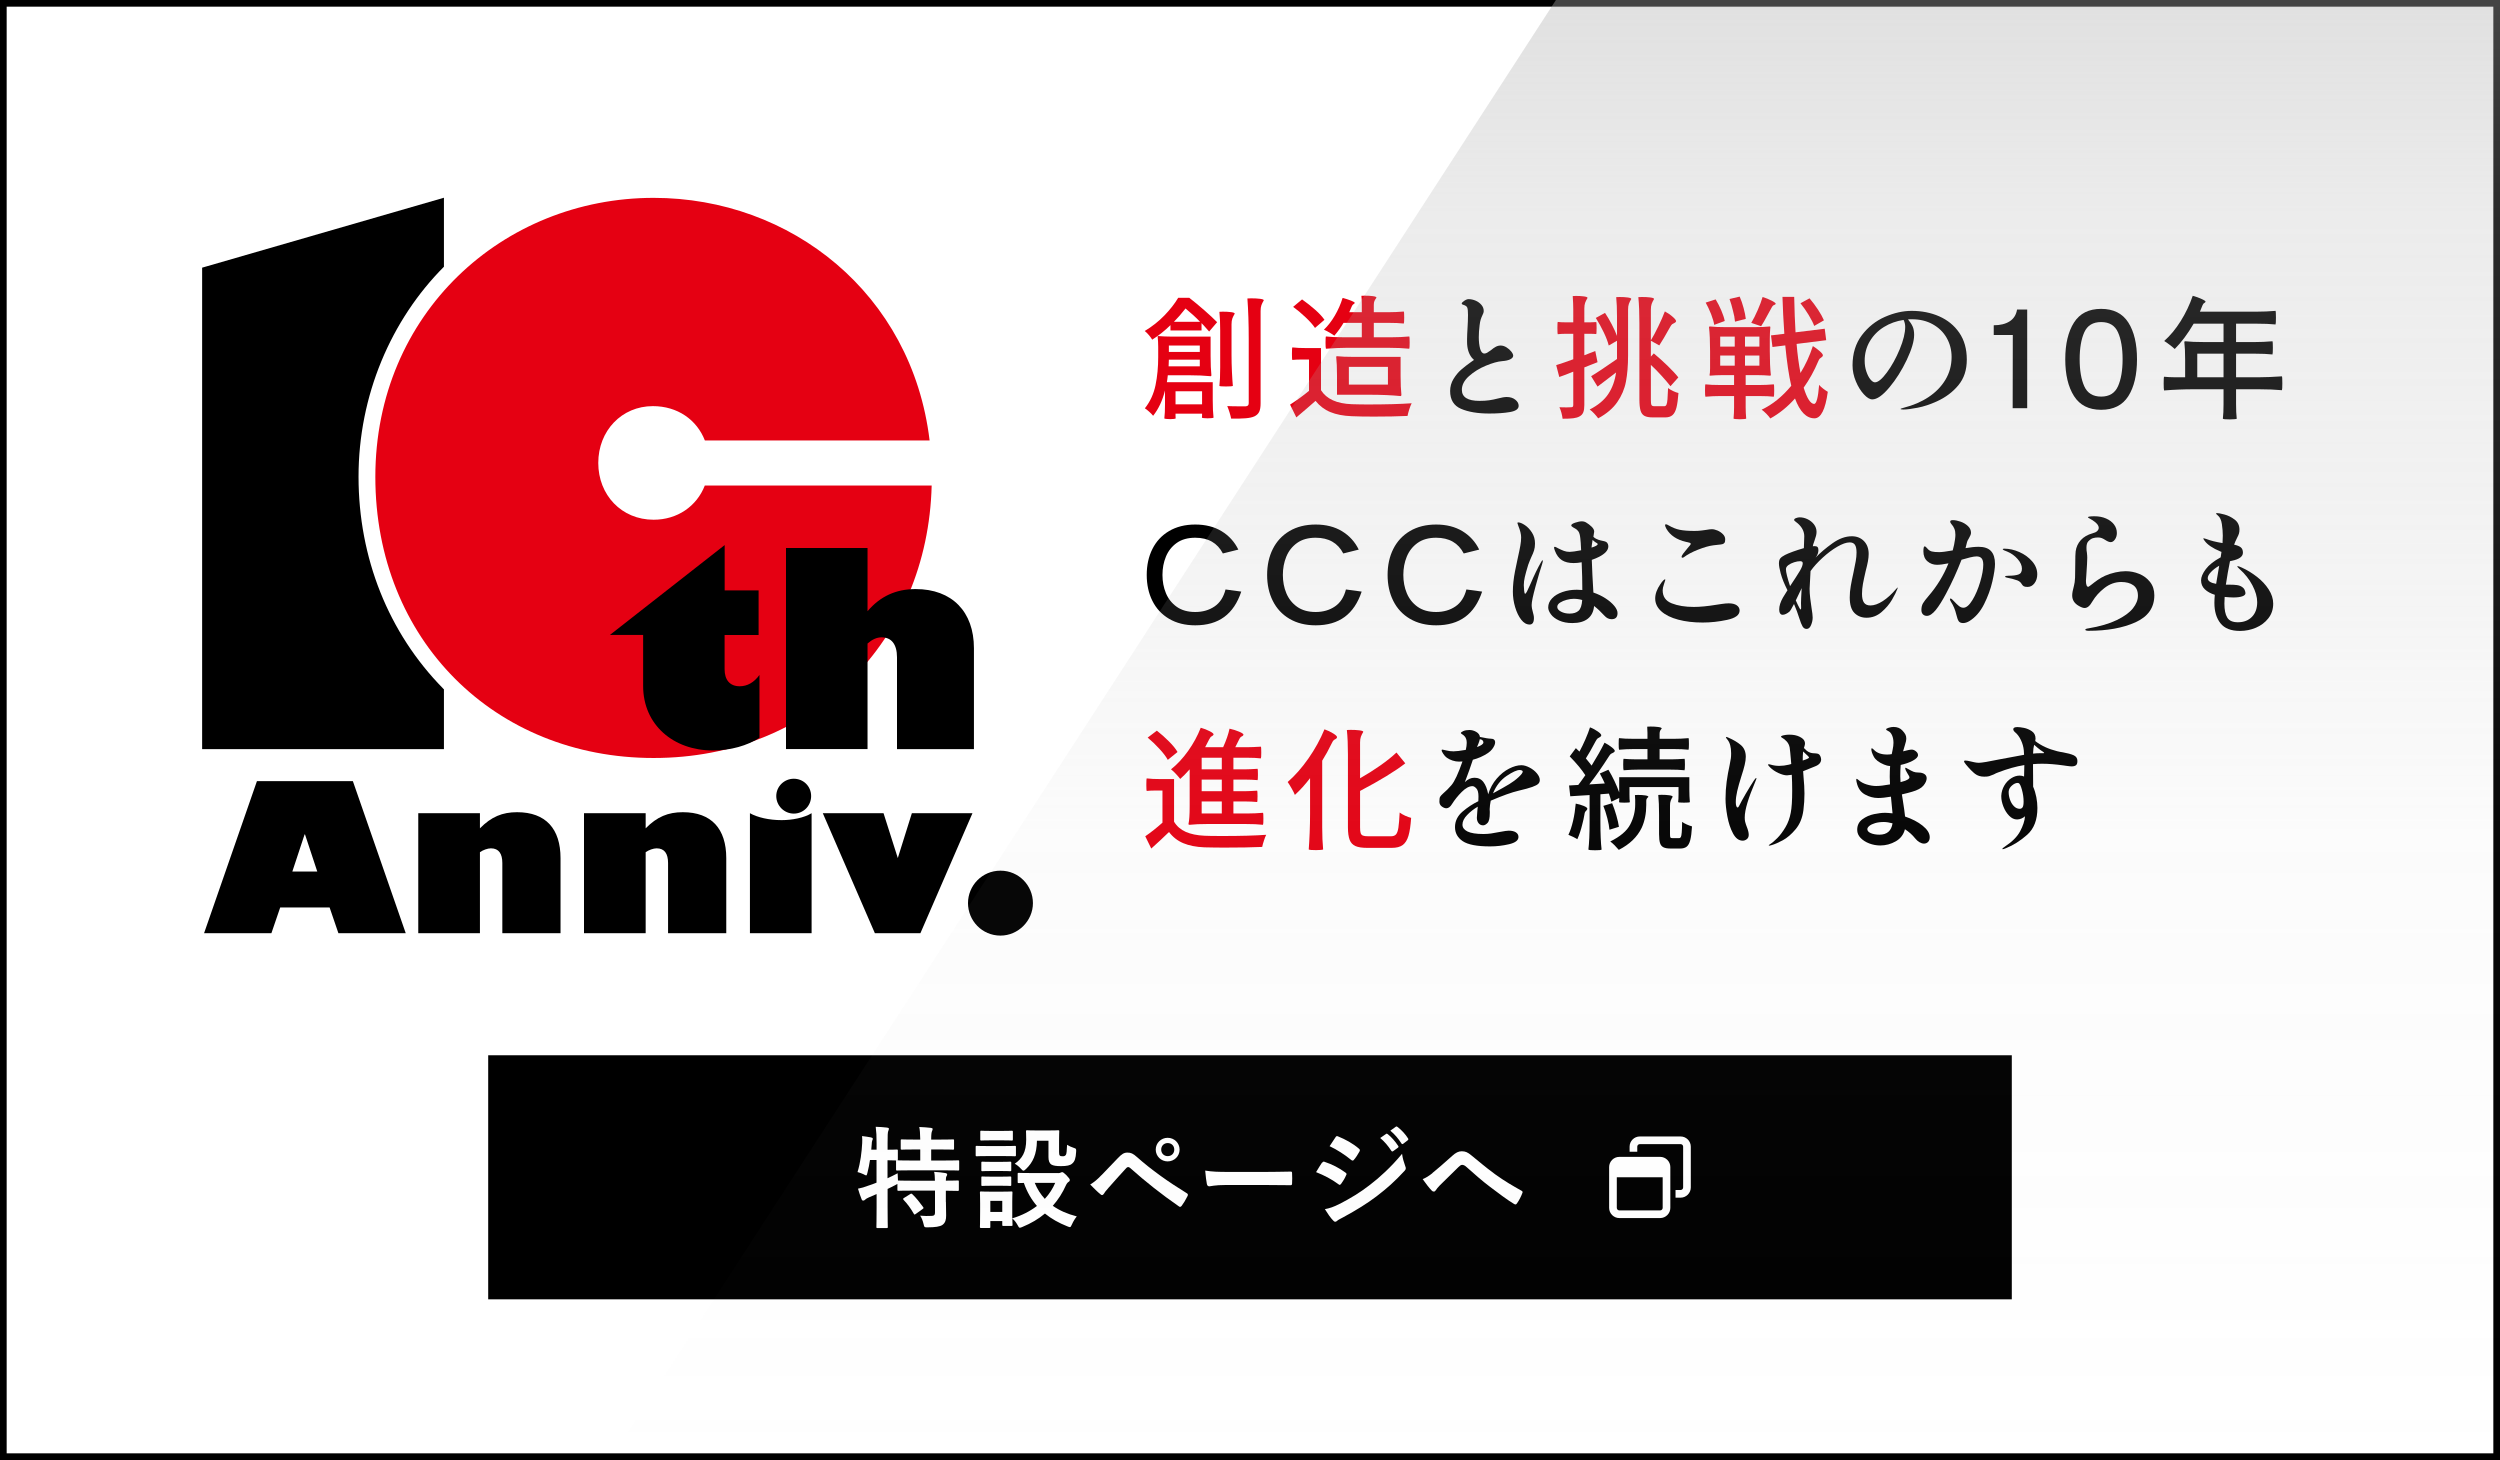 <?xml version="1.0" encoding="UTF-8"?><svg id="_レイヤー_2" xmlns="http://www.w3.org/2000/svg" width="375" height="219" xmlns:xlink="http://www.w3.org/1999/xlink" viewBox="0 0 375 219"><rect x="0" y="0" width="375" height="219" fill="#333333" stroke="none"/><defs><linearGradient id="_名称未設定グラデーション_17" x1="233.24" y1="0" x2="233.24" y2="219" gradientUnits="userSpaceOnUse"><stop offset="0" stop-color="#b0b0b0" stop-opacity=".97"/><stop offset=".15" stop-color="#b0b0b0" stop-opacity=".6"/><stop offset=".37" stop-color="#b0b0b0" stop-opacity=".38"/><stop offset=".57" stop-color="#b0b0b0" stop-opacity=".11"/><stop offset="1" stop-color="#b0b0b0" stop-opacity="0"/></linearGradient></defs><g id="_レイヤー_1-2"><rect x=".5" y=".5" width="374" height="218" fill="#fff"/><path d="M374,1v217H1V1h373M375,0H0v219h375V0h0Z"/><path d="M66.44,103.25c-8.16-8.3-12.66-19.57-12.66-31.74s4.86-23.52,12.81-31.5v-10.35l-36.27,10.49v72.22h36.27v-8.97c-.05-.05-.11-.1-.16-.15Z"/><path d="M52.93,117.17l7.93,22.81h-10.1l-1.32-3.86h-7.41l-1.32,3.86h-10.1l7.93-22.81h14.39ZM43.86,130.73h3.73l-1.84-5.57h-.06l-1.84,5.57Z"/><path d="M84.07,139.98h-8.72v-10.53c0-1.38-.52-2.2-1.71-2.2-.49,0-1.19.25-1.65.58v12.15h-9.25v-18h9.25v2.27c1.71-1.74,3.37-2.42,5.57-2.42,4.32,0,6.52,2.51,6.52,6.89v11.27Z"/><path d="M108.93,139.98h-8.72v-10.53c0-1.38-.52-2.2-1.71-2.2-.49,0-1.19.25-1.65.58v12.15h-9.25v-18h9.25v2.27c1.71-1.74,3.37-2.42,5.57-2.42,4.32,0,6.52,2.51,6.52,6.89v11.27Z"/><path d="M112.49,121.98c1.13.64,2.88,1.04,4.75,1.04,1.56,0,3.37-.34,4.5-1.04v18h-9.25v-18ZM119.07,122.04c-1.44,0-2.63-1.19-2.63-2.63s1.19-2.6,2.63-2.6,2.6,1.13,2.6,2.6-1.16,2.63-2.6,2.63Z"/><path d="M132.53,121.98l2.14,6.73,2.11-6.73h9.09l-7.81,18h-6.83l-7.81-18h9.09Z"/><path d="M150.07,140.34c-2.76,0-4.87-2.24-4.87-4.87s2.11-4.87,4.87-4.87,4.87,2.23,4.87,4.87-2.2,4.87-4.87,4.87Z"/><path d="M105.73,72.81c-1.22,3.15-4.14,5.15-7.69,5.15-4.81,0-8.3-3.71-8.3-8.52s3.5-8.52,8.19-8.52c3.7,0,6.59,2.04,7.8,5.15h33.71c-2.64-22.02-20.8-36.39-41.4-36.39-22.62,0-41.74,17.37-41.74,41.85s17.92,42.17,41.74,42.17,41.12-17.54,41.71-40.87h-34.02Z" fill="#e50012"/><path d="M113.79,88.57v6.68h-5.1v5.14c0,1.58.77,2.55,2.27,2.55,1.13,0,2.15-.57,2.96-1.7v9.43c-1.82,1.17-4.33,1.9-7,1.9-5.87,0-10.45-3.81-10.45-9.68v-7.65h-4.98l17.21-13.48v6.8h5.1Z"/><path d="M130.13,82.21v9.47c1.9-2.23,4.25-3.32,7.21-3.32,5.47,0,8.75,3.4,8.75,8.87v15.14h-11.54v-13.77c0-1.98-.85-3-2.31-3-.73,0-1.42.32-2.11.93v15.83h-12.23v-30.16h12.23Z"/><path d="M175.57,48.77c-.84.83-1.75,1.55-2.74,2.18-.11-.2-.28-.43-.51-.7-.23-.27-.44-.47-.61-.6,1.11-.67,2.09-1.44,2.95-2.33.86-.89,1.55-1.77,2.07-2.65h1.66c.72.56,1.48,1.19,2.27,1.88.79.69,1.43,1.29,1.91,1.78l-1.2,1.4-.8-.9-.34-.36v1.1h-4.66v-.8ZM181.59,53.39c0,1.21.04,2.18.12,2.9,0,.09-.04.14-.12.14-.93-.09-2-.14-3.2-.14h-3.22c-.05.49-.1.84-.14,1.04h6.88v2.66c0,1.12.04,2.01.12,2.66-.03.03-.13.05-.32.07-.19.02-.38.03-.58.03s-.39-.01-.56-.03c-.17-.02-.27-.04-.28-.07l.02-.3v-.3h-3.98v.36l.02.36s-.09.05-.26.07c-.17.02-.36.03-.56.03s-.39-.01-.57-.03-.28-.04-.31-.07c.07-.57.1-1.27.1-2.1v-2.1c-.37,1.51-.97,2.77-1.78,3.8-.13-.17-.33-.38-.6-.62-.27-.24-.48-.41-.64-.5.8-1.01,1.33-2.17,1.6-3.48.27-1.31.4-2.71.4-4.2v-1.54c0-.52-.03-1.03-.08-1.54,0-.05.03-.08.08-.08.64.05,1.29.08,1.96.08h5.9v2.9ZM179.97,54.95v-1h-4.64c0,.21-.01.55-.04,1h4.68ZM175.33,52.79h4.64v-.96h-4.64v.96ZM180.01,48.27c-.64-.67-1.37-1.33-2.18-2-.6.77-1.18,1.44-1.74,2h3.92ZM176.33,60.65h3.98v-1.96h-3.98v1.96ZM183.03,49.61c0-1.13-.04-2.08-.12-2.84l.52-.02c.45,0,.86.02,1.23.07.37.05.55.12.55.23-.16.27-.28.51-.36.73-.08.22-.12.51-.12.87v4.62c0,.79.02,1.61.06,2.48.04.87.09,1.58.14,2.14-.09.05-.44.08-1.04.08s-.93-.03-.98-.08c.08-.68.12-1.6.12-2.76v-5.52ZM189.09,60.49c0,.56-.07.99-.21,1.28-.14.29-.38.52-.71.68-.32.15-.75.24-1.3.29-.55.05-1.28.06-2.2.05-.04-.24-.12-.54-.23-.9s-.23-.69-.35-.98c.49.03,1.15.04,1.96.04h.8c.16-.01.28-.06.35-.13.07-.07.11-.19.11-.35v-9.62c0-2.29-.07-4.32-.2-6.08l.58-.02c.48,0,.91.02,1.3.07.39.05.58.12.58.23-.16.27-.28.51-.36.73-.08.22-.12.51-.12.87v13.84Z" fill="#e50012"/><path d="M198.15,58.53c.83,1.32,2.37,2.02,4.62,2.1.88.03,1.69.04,2.42.04,2.65,0,4.84-.06,6.56-.18-.12.23-.24.53-.36.91-.12.38-.21.71-.26.99-1.47.07-3.15.1-5.06.1-1.31,0-2.41-.02-3.32-.06-1.27-.05-2.33-.26-3.2-.62-.87-.36-1.61-.92-2.22-1.68-.72.64-1.68,1.47-2.88,2.48l-.94-1.92c1-.64,1.95-1.33,2.84-2.06v-4.7h-1.26c-.43,0-.84.02-1.24.06-.04-.04-.06-.35-.06-.92s.02-.92.06-.96c.57.07,1.29.1,2.14.1h2.16v6.32ZM193.97,46.03l1.34-1.12c.68.48,1.33,1,1.96,1.55.63.55,1.09,1.06,1.4,1.51l-1.42,1.22c-.32-.48-.79-1.01-1.42-1.6-.63-.6-1.25-1.12-1.86-1.56ZM202.01,52.17c-.87,0-1.91.05-3.12.14-.04-.08-.06-.39-.06-.92,0-.56.02-.87.06-.92.67.08,1.56.12,2.68.12h2.7v-2.16h-2.74c-.37.64-.83,1.28-1.38,1.92-.17-.13-.42-.29-.73-.47-.31-.18-.59-.32-.83-.43.6-.57,1.15-1.28,1.64-2.12.49-.84.88-1.72,1.16-2.64.44.11.86.24,1.26.4.4.16.59.28.56.36-.03.07-.09.13-.19.18-.1.05-.18.16-.25.32-.16.4-.29.69-.38.88h1.88v-1.2c0-.48-.02-.9-.06-1.26l.5-.02c.45,0,.86.02,1.22.07.36.05.54.12.54.23-.13.17-.23.34-.3.49-.07.15-.1.35-.1.59v1.1h2.26c.67,0,1.41-.03,2.24-.1.04.04.06.34.06.9s-.02.83-.06.9c-.63-.07-1.37-.1-2.24-.1h-2.26v2.16h2.66c.89,0,1.78-.04,2.66-.12.04.05.06.36.06.92s-.02.84-.06.92c-.91-.09-1.95-.14-3.12-.14h-6.26ZM210.09,56.37c0,1.19.04,2.13.12,2.84,0,.13-.04.2-.12.2-1.31-.13-2.89-.2-4.76-.2h-4.78v-2.84c0-1.2-.04-2.15-.12-2.84,0-.07.04-.1.12-.1.64.07,1.43.1,2.38.1h7.16v2.84ZM208.19,55.03h-5.86v2.66h5.86v-2.66Z" fill="#e50012"/><path d="M227.29,59.95c.34.27.51.57.51.92,0,.48-.44.79-1.32.94-.88.15-1.91.22-3.1.22-1.73,0-3.14-.24-4.23-.71-1.09-.47-1.63-1.36-1.63-2.67,0-.65.17-1.26.51-1.81.34-.55.72-1.02,1.15-1.39.43-.37.93-.77,1.52-1.18l.4-.28c-.09-.07-.19-.17-.3-.3-.49-.6-.74-1.41-.74-2.42v-.42c0-.37.03-.99.08-1.84.01-.24.03-.51.04-.81s.02-.62.02-.97c0-.55-.04-.91-.11-1.09-.07-.18-.26-.32-.57-.41-.17-.04-.26-.11-.26-.2,0-.11.13-.24.38-.41.25-.17.47-.25.64-.25.36,0,.72.08,1.07.23.35.15.64.37.87.64.23.27.34.58.34.91,0,.09-.02.19-.05.29-.03.1-.08.2-.13.31-.11.23-.2.45-.27.67-.07.22-.13.52-.17.89-.08.64-.12,1.23-.12,1.76,0,.68.07,1.26.2,1.74s.35.72.64.72c.13,0,.27-.04.41-.12.14-.08.33-.21.57-.38.27-.23.51-.4.74-.52.23-.12.47-.18.72-.18.29,0,.58.09.87.27.29.18.53.39.72.63.19.24.29.45.29.62,0,.21-.14.39-.43.54-.29.15-.7.24-1.23.28-.65.05-1.46.28-2.43.68-.97.4-1.81.92-2.53,1.56s-1.08,1.33-1.08,2.06c0,1.11.88,1.66,2.64,1.66.57,0,1.06-.03,1.47-.09.41-.06.84-.15,1.31-.27.56-.15.99-.22,1.3-.22.52,0,.95.13,1.29.4Z"/><path d="M237.65,60.75c0,.47-.05.83-.16,1.1-.11.27-.29.47-.54.6-.25.15-.57.24-.96.29-.39.05-.92.07-1.6.07-.03-.24-.08-.53-.17-.87-.09-.34-.19-.62-.31-.85l1.08.02.64-.02c.13,0,.23-.02.28-.07.05-.05.08-.14.08-.27v-5c-.84.35-1.54.61-2.1.8l-.46-1.78c.77-.24,1.63-.53,2.56-.88v-3.82h-1.16c-.39,0-.77.02-1.16.06-.04-.04-.06-.35-.06-.92s.02-.91.06-.92c.28.04.67.06,1.16.06h1.16v-1.94c0-.59-.03-1.25-.08-2l.48-.02c.44,0,.84.02,1.2.07.36.05.54.12.54.23-.16.27-.28.51-.36.73-.08.22-.12.51-.12.87v2.06h.9c.21,0,.51-.01.88-.04.04.01.06.31.06.9s-.02.87-.06.9c-.29-.03-.59-.04-.88-.04h-.9v3.22l1.64-.64.34,1.68-1.98.78v5.64ZM244.21,53.33c0,1.51-.11,2.81-.32,3.92-.21,1.11-.65,2.13-1.3,3.07s-1.61,1.75-2.86,2.43c-.15-.21-.35-.45-.6-.72-.25-.27-.48-.47-.68-.6,1.27-.65,2.2-1.43,2.8-2.34.6-.91.99-1.98,1.16-3.22l-.36.28c-1.53,1.17-2.34,1.79-2.42,1.84l-.96-1.56c.75-.44,2.04-1.3,3.88-2.58v-2.74l-1.24.72c-.13-.55-.38-1.21-.75-1.98-.37-.77-.76-1.49-1.19-2.16l1.38-.76c.35.52.68,1.09,1.01,1.72.33.63.59,1.21.79,1.74v-2.88c0-1.19-.04-2.17-.12-2.94l.5-.02c.45,0,.86.02,1.22.07.36.05.54.12.54.23-.16.27-.28.51-.36.73-.08.22-.12.51-.12.87v6.88ZM245.91,48.47c0-1.51-.05-2.81-.16-3.9l.54-.02c.47,0,.89.02,1.26.07.37.05.56.12.56.23-.16.27-.28.51-.36.73-.08.22-.12.51-.12.87v4.6c.35-.57.72-1.27,1.12-2.1.4-.83.73-1.57.98-2.24.44.24.85.52,1.22.85.37.33.52.56.44.69-.05.09-.14.16-.25.21-.11.05-.21.1-.3.16-.09.06-.19.2-.31.41-.69,1.25-1.24,2.18-1.64,2.78l-1.26-.7v2.38l.44-.48c.69.57,1.39,1.2,2.08,1.87.69.67,1.23,1.25,1.6,1.73l-1.18,1.32c-.33-.43-.77-.94-1.3-1.53-.53-.59-1.08-1.15-1.64-1.67v5.2c0,.43.03.7.09.82s.2.18.43.18h1.5c.15,0,.25-.08.32-.23.07-.15.12-.42.15-.79.03-.37.06-.94.09-1.7.21.16.47.31.76.45s.56.24.8.29c-.07.93-.17,1.66-.3,2.18-.13.52-.33.9-.59,1.13-.26.23-.62.35-1.09.35h-1.88c-.55,0-.96-.08-1.24-.23-.28-.15-.48-.42-.59-.8-.11-.38-.17-.94-.17-1.67v-11.44Z" fill="#e50012"/><path d="M263.23,49.07c.87,0,1.61-.03,2.24-.1.05,0,.08.03.08.1-.05.59-.08,1.19-.08,1.8v1.8c0,1.44.05,2.64.16,3.6,0,.05-.05.08-.16.08-.59-.05-1.19-.08-1.8-.08h-1.82v1.48h2.12c.63,0,1.33-.03,2.1-.1.04.04.06.35.06.92s-.02.87-.06.94c-.57-.07-1.27-.1-2.1-.1h-2.12v1.7c0,.56.03,1.12.08,1.68-.01.03-.12.05-.32.07-.2.02-.41.03-.62.03-.23,0-.44-.01-.64-.03-.2-.02-.31-.04-.32-.07.05-.56.08-1.12.08-1.68v-1.7h-2.16c-.65,0-1.37.03-2.14.1-.04-.07-.06-.38-.06-.94s.02-.88.06-.92c.57.07,1.29.1,2.14.1h2.16v-1.48h-1.8c-.61,0-1.21.03-1.8.08-.05,0-.08-.03-.08-.08.05-.17.08-.52.08-1.04v-2.56c0-1.44-.05-2.64-.16-3.6,0-.07.05-.1.16-.1.63.07,1.37.1,2.24.1h4.48ZM255.85,45.39l1.5-.48c.31.51.59,1.06.85,1.67.26.61.43,1.13.51,1.57l-1.58.58c-.05-.4-.21-.93-.46-1.6-.28-.69-.55-1.27-.82-1.74ZM260.21,50.49h-2.18v1.5h2.18v-1.5ZM260.21,53.33h-2.18v1.52h2.18v-1.52ZM259.43,44.85l1.52-.36c.23.51.42,1.08.59,1.71.17.63.28,1.18.33,1.63l-1.62.42c-.04-.51-.14-1.05-.3-1.62-.15-.64-.32-1.23-.52-1.78ZM261.75,51.99h2.16v-1.5h-2.16v1.5ZM261.75,54.85h2.16v-1.52h-2.16v1.52ZM264.17,48.93l-1.48-.5c.32-.53.64-1.17.96-1.9.32-.73.57-1.39.74-1.98.48.15.94.33,1.38.56.44.23.63.39.58.48-.04.07-.1.11-.18.14-.08.03-.15.06-.21.11-.06.05-.13.14-.21.29-.24.45-.43.79-.56,1.02-.43.81-.77,1.41-1.02,1.78ZM269.49,51.59c.13,1.6.33,3.05.58,4.36.76-1.23,1.38-2.57,1.86-4.04.39.24.74.51,1.07.8.33.29.47.51.43.64-.04.11-.11.19-.21.25-.1.06-.19.13-.26.2-.07.07-.15.21-.23.41-.59,1.4-1.31,2.71-2.18,3.94.49,1.59,1.01,2.4,1.56,2.44.36,0,.61-.95.76-2.86.13.17.34.36.61.57.27.21.5.36.69.47-.36,2.65-1.03,3.98-2,3.98-1.21,0-2.19-.99-2.92-2.98-1.11,1.25-2.34,2.25-3.7,3-.15-.21-.34-.45-.59-.7-.25-.25-.48-.46-.71-.62,1.6-.75,3.08-1.94,4.44-3.58-.36-1.53-.66-3.55-.9-6.06l-1.92.24-.22-1.74,2-.24c-.13-1.92-.23-3.77-.28-5.54h1.76c.04,2.04.11,3.81.2,5.32l4.38-.54.22,1.72-4.44.56ZM270.07,45.49l1.36-.74c.45.53.88,1.1,1.28,1.71.4.61.69,1.14.88,1.59l-1.46.84c-.13-.39-.41-.94-.84-1.66-.36-.6-.77-1.18-1.22-1.74Z" fill="#e50012"/><path d="M290.88,47.45c1.25.55,2.26,1.37,3.01,2.46.75,1.09,1.13,2.43,1.13,4.02s-.42,2.83-1.26,3.85c-.84,1.02-1.92,1.83-3.24,2.43-.99.45-1.95.77-2.88.95-.93.18-1.64.27-2.12.27-.29,0-.44-.03-.44-.08,0-.04.17-.11.52-.2,1.37-.35,2.6-.87,3.67-1.58,1.07-.71,1.92-1.57,2.54-2.6.62-1.03.93-2.17.93-3.42,0-1.05-.25-2.01-.74-2.87-.49-.86-1.19-1.54-2.09-2.04-.9-.5-1.94-.75-3.11-.75-.27,0-.47,0-.6.02.31.37.54.72.69,1.05.15.33.23.75.23,1.27,0,.95-.37,2.2-1.11,3.76-.74,1.56-1.61,2.94-2.61,4.13-1,1.19-1.85,1.79-2.56,1.79-.37,0-.79-.25-1.26-.76-.47-.51-.87-1.15-1.2-1.94-.33-.79-.5-1.59-.5-2.4,0-1.79.47-3.3,1.4-4.53.93-1.23,2.09-2.15,3.46-2.75,1.37-.6,2.71-.9,4-.9,1.51,0,2.89.27,4.14.82ZM285.54,47.99c-1.08.16-2.06.51-2.95,1.06-.89.55-1.59,1.26-2.11,2.13-.52.87-.78,1.85-.78,2.93,0,.57.08,1.11.25,1.61.17.5.37.9.61,1.19.24.29.47.44.68.44.47,0,1.07-.5,1.8-1.49.73-.99,1.37-2.15,1.92-3.48.55-1.33.82-2.44.82-3.35,0-.37-.08-.72-.24-1.04Z"/><path d="M301.9,61.23l.02-10.98h-2.86v-1.46c.99,0,1.78-.2,2.39-.59.61-.39.98-.98,1.11-1.77h1.52v14.8h-2.18Z"/><path d="M311.1,59.41c-.87-1.37-1.31-3.21-1.31-5.52s.44-4.14,1.31-5.51c.87-1.37,2.23-2.05,4.07-2.05s3.21.68,4.08,2.05c.87,1.37,1.3,3.2,1.3,5.51s-.43,4.16-1.3,5.53c-.87,1.37-2.23,2.05-4.08,2.05s-3.2-.69-4.07-2.06ZM317.7,57.94c.46-1.03.69-2.38.69-4.05s-.23-3.01-.69-4.04c-.46-1.03-1.3-1.54-2.53-1.54s-2.07.51-2.53,1.54c-.46,1.03-.69,2.37-.69,4.04s.23,3.02.69,4.05c.46,1.03,1.3,1.55,2.53,1.55s2.07-.52,2.53-1.55Z"/><path d="M338.49,46.75c.95,0,1.89-.04,2.84-.12.04.05.06.39.06,1.02s-.02.95-.06,1.02c-.75-.08-1.73-.12-2.96-.12h-2.96v2.76h2.74c.91,0,1.81-.04,2.72-.12.04.05.06.38.06.98s-.02.93-.06,1c-.68-.08-1.59-.12-2.72-.12h-2.74v3.54h3.44c.96,0,2.11-.05,3.44-.14.04.05.06.4.06,1.04s-.02.96-.06,1.04c-1-.09-2.15-.14-3.44-.14h-3.44v2.22c0,.87.03,1.6.1,2.2-.01.03-.13.05-.35.07-.22.02-.45.03-.69.03-.63,0-.97-.03-1.04-.1.07-.6.1-1.33.1-2.2v-2.22h-4.46c-1.49,0-2.98.06-4.46.18-.04-.11-.06-.46-.06-1.06s.02-.96.06-1c.51.05,1.03.08,1.58.08h1.58v-2.64c0-1.11-.04-1.99-.12-2.64,0-.08.04-.12.12-.12.72.08,1.68.12,2.88.12h2.88v-2.76h-4.48c-.89,1.53-1.84,2.8-2.84,3.8-.17-.16-.42-.37-.75-.62-.33-.25-.6-.45-.83-.58.89-.79,1.72-1.78,2.47-2.98.75-1.2,1.36-2.47,1.81-3.8.49.13.95.3,1.36.49.41.19.6.33.56.41-.03.07-.09.13-.2.19-.11.06-.19.18-.26.35l-.38.94h8.5ZM333.53,53.05h-3.94v3.54h3.94v-3.54Z"/><path d="M175.36,92.82c-1.1-.65-1.93-1.55-2.5-2.69-.57-1.14-.85-2.44-.85-3.89s.28-2.75.85-3.89,1.4-2.04,2.5-2.69c1.1-.65,2.41-.98,3.93-.98s2.85.33,3.95,1c1.1.67,1.94,1.59,2.51,2.76l-2.32.58c-.81-1.57-2.19-2.36-4.14-2.36-1.12,0-2.05.26-2.78.78-.73.52-1.27,1.2-1.62,2.05-.35.85-.52,1.76-.52,2.75s.17,1.9.52,2.74c.35.84.89,1.52,1.62,2.04s1.66.78,2.78.78,2.08-.28,2.89-.83c.81-.55,1.36-1.4,1.65-2.55l2.36.32c-.56,1.69-1.41,2.96-2.55,3.8-1.14.84-2.59,1.26-4.35,1.26-1.52,0-2.83-.33-3.93-.98Z"/><path d="M193.42,92.82c-1.1-.65-1.93-1.55-2.5-2.69-.57-1.14-.85-2.44-.85-3.89s.28-2.75.85-3.89,1.4-2.04,2.5-2.69c1.1-.65,2.41-.98,3.93-.98s2.85.33,3.95,1c1.1.67,1.94,1.59,2.51,2.76l-2.32.58c-.81-1.57-2.19-2.36-4.14-2.36-1.12,0-2.05.26-2.78.78-.73.52-1.27,1.2-1.62,2.05-.35.85-.52,1.76-.52,2.75s.17,1.9.52,2.74c.35.84.89,1.52,1.62,2.04s1.66.78,2.78.78,2.08-.28,2.89-.83c.81-.55,1.36-1.4,1.65-2.55l2.36.32c-.56,1.69-1.41,2.96-2.55,3.8-1.14.84-2.59,1.26-4.35,1.26-1.52,0-2.83-.33-3.93-.98Z"/><path d="M211.49,92.82c-1.1-.65-1.93-1.55-2.5-2.69-.57-1.14-.85-2.44-.85-3.89s.28-2.75.85-3.89,1.4-2.04,2.5-2.69c1.1-.65,2.41-.98,3.93-.98s2.85.33,3.95,1c1.1.67,1.94,1.59,2.51,2.76l-2.32.58c-.81-1.57-2.19-2.36-4.14-2.36-1.12,0-2.05.26-2.78.78-.73.52-1.27,1.2-1.62,2.05-.35.85-.52,1.76-.52,2.75s.17,1.9.52,2.74c.35.84.89,1.52,1.62,2.04s1.66.78,2.78.78,2.08-.28,2.89-.83c.81-.55,1.36-1.4,1.65-2.55l2.36.32c-.56,1.69-1.41,2.96-2.55,3.8-1.14.84-2.59,1.26-4.35,1.26-1.52,0-2.83-.33-3.93-.98Z"/><path d="M231.43,84.12c0,.08-.04.25-.12.52-.27.8-.59,1.91-.98,3.32-.39,1.41-.58,2.34-.58,2.78,0,.35.07.73.2,1.16.01.05.04.16.08.32s.06.32.06.48c0,.65-.21.98-.64.98-.47,0-.89-.24-1.27-.73-.38-.49-.68-1.11-.91-1.88-.23-.77-.34-1.54-.34-2.31,0-.96.11-1.98.32-3.06l.4-1.92c.19-.84.32-1.48.4-1.93.08-.45.12-.86.12-1.25,0-.45-.14-1.03-.42-1.72-.09-.24-.14-.38-.14-.42,0-.07.04-.1.12-.1.25,0,.58.13.99.4.41.27.76.64,1.07,1.12.31.48.46,1.03.46,1.64,0,.4-.05.75-.14,1.04-.09.29-.23.63-.42,1.02-.04.11-.11.27-.21.49-.1.22-.18.44-.25.65-.24.79-.41,1.4-.51,1.84s-.15.85-.15,1.22c0,.24.02.51.05.82.03.31.08.46.15.46s.16-.11.28-.34c.12-.23.29-.6.52-1.12.57-1.35,1.11-2.45,1.6-3.3.09-.17.17-.26.22-.26.03,0,.04.03.04.08ZM240.84,89.76c.55.36.99.74,1.31,1.13.32.39.48.75.48,1.07,0,.61-.29.92-.88.92-.41,0-.77-.17-1.08-.52-.55-.6-1.07-1.09-1.56-1.46-.07.83-.38,1.46-.93,1.9-.55.44-1.33.66-2.33.66-.77,0-1.43-.13-1.98-.38-.55-.25-.96-.56-1.23-.93-.27-.37-.41-.71-.41-1.03,0-.51.19-.96.58-1.37.39-.41.91-.72,1.57-.95.66-.23,1.38-.34,2.15-.34.17,0,.45.01.82.04,0-1.21-.03-2.6-.1-4.16-.41.08-.81.12-1.2.12-.72,0-1.31-.14-1.76-.43-.45-.29-.8-.75-1.04-1.39-.09-.23-.14-.39-.14-.5,0-.08.03-.12.1-.12s.16.03.28.1c.12.07.19.11.22.12.32.16.61.29.87.39.26.1.55.15.87.15s.88-.08,1.72-.24c-.04-.89-.08-1.49-.12-1.78-.05-.51-.15-.86-.29-1.05-.14-.19-.29-.33-.45-.41-.16-.08-.27-.14-.32-.18-.2-.11-.3-.21-.3-.32,0-.13.2-.27.59-.4.39-.13.72-.2.99-.2.25,0,.47.06.66.18.28.16.55.37.81.62.26.25.39.5.39.74,0,.09-.04.35-.12.78.15.15.29.25.42.3.24.12.46.2.66.24.2.04.32.07.36.08.21.04.37.09.48.15.11.06.19.17.26.33.04.12.06.23.06.34,0,.56-.46,1.08-1.38,1.56-.31.16-.67.31-1.1.46.05,1.51.13,3.14.24,4.9.67.23,1.28.52,1.83.88ZM236.78,91.62c.31-.28.5-.82.55-1.62-.41-.12-.84-.18-1.28-.18-.31,0-.65.05-1.04.15-.39.1-.72.24-1,.42-.28.18-.42.4-.42.65,0,.27.18.5.55.7.37.2.8.3,1.29.3.59,0,1.04-.14,1.35-.42ZM238.73,82.14c.61-.19.92-.36.92-.52,0-.08-.1-.17-.3-.26-.19-.12-.34-.25-.46-.38-.09.59-.15.97-.16,1.16Z"/><path d="M251.74,92.95c-1.08-.29-1.93-.7-2.54-1.25-.61-.55-.92-1.19-.92-1.92,0-.69.26-1.41.78-2.16.15-.23.28-.4.41-.53.13-.13.22-.19.27-.19.04,0,.06.03.06.08,0,.04-.07.25-.2.63-.13.38-.2.69-.2.93,0,.95.45,1.6,1.36,1.96.91.36,2.01.54,3.32.54.92,0,2.07-.11,3.46-.34.08-.01.32-.05.73-.11.41-.06.75-.09,1.03-.09.53,0,.94.1,1.22.3.28.2.42.46.42.78,0,.67-.62,1.13-1.87,1.4-1.25.27-2.47.4-3.67.4-1.36,0-2.58-.14-3.66-.43ZM252.36,83.66c-.08,0-.12-.04-.12-.12,0-.12.08-.29.24-.5.12-.16.34-.43.66-.82.32-.36.48-.57.48-.62,0-.08-.05-.14-.15-.18-.1-.04-.21-.07-.33-.09-.12-.02-.2-.04-.24-.05-1.37-.31-2.35-.96-2.94-1.96-.13-.25-.2-.43-.2-.54,0-.09.04-.14.12-.14.09,0,.23.05.4.16.57.33,1.13.56,1.68.67.55.11,1.28.17,2.2.17.4,0,.77-.02,1.12-.07.35-.05.57-.08.66-.09.36-.07.64-.1.84-.1.25,0,.54.07.85.2.31.13.58.32.81.55.23.23.34.49.34.77,0,.24-.03.41-.1.51-.07.1-.17.17-.3.21-.13.04-.37.07-.7.1-.35.04-.58.07-.7.08-.63.08-1.38.3-2.27.65-.89.35-1.58.72-2.07,1.09-.09.08-.19.12-.28.12Z"/><path d="M284.66,88.16l-.04.14c-.16.44-.43.99-.82,1.66-.39.67-.91,1.28-1.57,1.85-.66.57-1.41.85-2.25.85-.72,0-1.32-.23-1.8-.7-.48-.47-.72-1.25-.72-2.34,0-.55.05-1.11.15-1.7.1-.59.24-1.27.41-2.04.15-.68.26-1.25.34-1.71.08-.46.12-.89.12-1.29,0-.53-.08-.92-.24-1.16-.16-.24-.42-.36-.78-.36-.51,0-1.13.22-1.87.65-.74.43-1.47.98-2.2,1.65-.73.67-1.33,1.33-1.81,2-.09,1.52-.14,2.4-.14,2.64,0,.44.03.91.09,1.42.06.51.12.97.19,1.4.12.72.18,1.23.18,1.52,0,.36-.08.73-.24,1.12-.16.39-.38.58-.66.58s-.47-.13-.62-.38c-.15-.25-.31-.67-.5-1.26-.2-.65-.46-1.35-.78-2.1-.35.67-.57,1.05-.68,1.14-.17.15-.35.26-.53.35-.18.09-.34.13-.49.13-.17,0-.3-.07-.39-.22-.09-.15-.13-.34-.13-.58,0-.53.19-1.13.56-1.78.39-.64.61-1.01.68-1.1-.25-.51-.46-.95-.61-1.33s-.29-.78-.41-1.21c-.17-.64-.26-1.13-.26-1.48s.07-.6.21-.77c.14-.17.38-.34.71-.51.25-.13.65-.3,1.2-.5.55-.2,1.09-.37,1.62-.52.04-.83.06-1.42.06-1.78,0-.69-.31-1.33-.94-1.9-.12-.11-.22-.19-.31-.25-.09-.06-.15-.11-.2-.16-.05-.05-.07-.1-.07-.15,0-.11.1-.2.29-.27.19-.07.37-.11.53-.11.4,0,.8.09,1.19.28.39.19.72.45.97.78.25.33.38.71.38,1.12,0,.21-.03.41-.08.6-.05.19-.13.44-.24.76-.09.23-.15.4-.18.52l-.06.28c.05-.01.13-.02.24-.02.21,0,.37.04.46.13.09.09.14.24.14.47,0,.39-.14.76-.42,1.12.69-.72,1.53-1.43,2.52-2.14.99-.71,1.96-1.06,2.92-1.06.73,0,1.34.24,1.81.72.47.48.71,1.13.71,1.94,0,.33-.04.7-.11,1.09-.07.39-.19.9-.35,1.51-.17.75-.31,1.37-.4,1.88-.09.51-.14,1.01-.14,1.5,0,.6.1,1.04.3,1.32.2.28.52.42.96.42.56,0,1.18-.22,1.85-.65.67-.43,1.35-1.05,2.03-1.85.12-.13.19-.2.2-.2s.02.01.02.04ZM268.51,87.92c.68-1.03,1.17-1.78,1.46-2.27.29-.49.44-.88.44-1.17,0-.2-.13-.3-.38-.3-.27,0-.57.05-.91.16-.34.11-.63.25-.87.43-.24.18-.36.38-.36.61,0,.45.21,1.3.62,2.54ZM270.17,91.14l-.02-.66c0-.31.03-1.06.1-2.26l-.88,1.84c.21.49.41.89.58,1.2.07.11.12.16.16.16s.06-.09.06-.28Z"/><path d="M298.65,82.66c.4.43.6,1.07.6,1.94,0,.59-.13,1.45-.39,2.6-.26,1.15-.68,2.29-1.25,3.43-.57,1.14-1.31,1.98-2.2,2.53-.33.2-.65.3-.94.3-.32,0-.54-.1-.67-.29-.13-.19-.24-.52-.35-.97-.17-.73-.44-1.37-.8-1.92-.11-.17-.16-.31-.16-.4,0-.07.03-.1.08-.1.12,0,.29.13.52.4.29.32.55.56.76.73.21.17.43.25.66.25.44,0,.89-.39,1.36-1.16.47-.77.85-1.68,1.16-2.72.31-1.04.46-1.9.46-2.58,0-.45-.09-.77-.26-.96-.17-.19-.42-.28-.74-.28-.24,0-.57.05-.98.15-.41.1-.84.22-1.28.35-.68,1.76-1.45,3.45-2.32,5.08-.55,1.04-1.06,1.86-1.54,2.45-.48.59-.93.89-1.34.89-.25,0-.45-.08-.6-.24-.15-.16-.22-.37-.22-.64,0-.4.08-.74.24-1.01.16-.27.43-.62.8-1.05,1.29-1.49,2.3-3.14,3.02-4.94-.73.15-1.31.22-1.72.22-.55,0-1.02-.17-1.43-.52-.41-.35-.61-.85-.61-1.5,0-.49.06-.74.18-.74.11,0,.23.09.38.28.2.25.43.41.7.48.27.07.64.1,1.12.1.4,0,1.07-.09,2.02-.26.16-.57.27-1.12.34-1.64.04-.27.06-.5.06-.7,0-.35-.05-.65-.15-.9-.1-.25-.26-.51-.49-.76-.09-.11-.14-.21-.14-.32,0-.15.13-.22.4-.22.35,0,.73.08,1.16.23.43.15.79.37,1.1.66.31.29.46.62.46,1.01,0,.12-.03.24-.08.36s-.11.24-.18.36c-.2.31-.33.59-.38.86-.04.21-.1.45-.18.72.76-.13,1.41-.2,1.96-.2.84,0,1.46.21,1.86.64ZM302.91,82.81c.77.34,1.41.81,1.92,1.4.51.59.76,1.24.76,1.93,0,.53-.14.98-.42,1.35-.28.37-.63.55-1.04.55-.28,0-.47-.04-.58-.11-.11-.07-.21-.18-.3-.33-.13-.24-.35-.42-.64-.54-.47-.17-1-.31-1.6-.42-.16-.03-.24-.08-.24-.16s.17-.12.5-.12c.64,0,1.14-.06,1.49-.18.35-.12.53-.41.53-.88s-.21-.95-.64-1.44c-.43-.49-.95-.87-1.56-1.12-.24-.09-.41-.16-.5-.2-.12-.07-.18-.12-.18-.16,0-.05.08-.08.24-.08.73,0,1.49.17,2.26.51Z"/><path d="M312.92,94.57c-.09-.03-.13-.07-.13-.11s.04-.08.12-.12.19-.07.32-.08c1.75-.29,3.18-.71,4.29-1.25,1.11-.54,1.92-1.13,2.42-1.76.5-.63.75-1.26.75-1.89,0-.72-.23-1.24-.69-1.57-.46-.33-1.06-.49-1.81-.49-.91,0-1.75.3-2.52.9-.77.6-1.37,1.27-1.8,2-.2.35-.39.6-.58.76-.19.16-.39.24-.6.24-.23,0-.52-.11-.88-.32-.65-.37-.98-.89-.98-1.56,0-.35.09-.83.26-1.44.09-.31.15-.72.17-1.24.02-.52.03-1.19.03-2.02,0-1,.02-1.64.06-1.92.09-.65.35-1.22.78-1.69.43-.47,1.01-.81,1.74-1.01.32-.08.56-.19.71-.34.15-.15.23-.31.23-.48,0-.37-.31-.75-.92-1.14-.15-.09-.3-.18-.46-.27-.16-.09-.24-.14-.24-.17,0-.11.33-.16.98-.16s1.22.11,1.73.33c.51.22.91.52,1.2.9.29.38.43.81.43,1.29,0,.37-.1.69-.29.96-.19.27-.4.4-.63.4-.21,0-.47-.1-.78-.3-.2-.13-.38-.23-.55-.3-.17-.07-.36-.1-.59-.1-.28,0-.53.04-.76.11-.23.07-.46.24-.7.49-.17.19-.26.5-.26.94,0,.32.02.55.06.7.04.32.06.59.06.8,0,.44-.05,1.31-.14,2.62l-.06.84c0,.28.03.5.09.66.06.16.14.24.25.24.04,0,.12-.04.23-.13.11-.09.19-.14.23-.17.33-.27.66-.51.97-.73.31-.22.68-.43,1.11-.63.48-.21.99-.38,1.54-.5.55-.12,1.06-.18,1.54-.18.69,0,1.37.13,2.03.4.66.27,1.2.67,1.63,1.22.43.55.64,1.21.64,2,0,1.85-.95,3.2-2.84,4.05-1.89.85-4.24,1.27-7.04,1.27-.15,0-.26-.02-.35-.05Z"/><path d="M338.54,86.52c.72.56,1.31,1.19,1.76,1.89.45.7.68,1.41.68,2.13,0,.85-.24,1.59-.73,2.21s-1.11,1.09-1.87,1.41c-.76.32-1.55.48-2.38.48-1.35,0-2.32-.38-2.93-1.15s-.91-1.78-.91-3.05c0-.4.02-.81.06-1.22-.61-.19-1.11-.46-1.49-.82-.38-.36-.57-.81-.57-1.36,0-.48.24-1.04.71-1.67.47-.63,1.22-1.22,2.23-1.77l.12-.82-.16-.06c-1.17-.49-1.97-1.03-2.38-1.62-.12-.16-.18-.27-.18-.32,0-.03.02-.04.06-.04s.16.03.36.1c.65.25,1.47.46,2.46.62.03-.51.04-.88.04-1.12,0-.55-.05-1.12-.14-1.73-.09-.61-.29-1.03-.58-1.27-.19-.15-.28-.25-.28-.32,0-.04.04-.06.12-.06.2,0,.57.07,1.11.21.54.14,1.05.39,1.54.76.49.37.73.88.73,1.53,0,.23-.03.42-.08.59-.05.17-.15.38-.28.63-.2.4-.35.74-.44,1.02.45.09.79.23,1,.4.21.17.32.44.32.8,0,.59-.56.99-1.68,1.22l-.26.06c-.23,1.09-.43,2.27-.62,3.52h.56c.43,0,.79.02,1.09.06.3.04.56.13.77.28.2.13.34.29.41.48.07.19.11.34.11.46,0,.2-.16.36-.48.47-.32.11-.76.17-1.32.17-.35,0-.79-.03-1.32-.08-.03.45-.04.79-.04,1,0,.93.14,1.63.43,2.1.29.47.82.7,1.59.7.88,0,1.58-.27,2.11-.81.53-.54.79-1.28.79-2.21,0-.77-.24-1.62-.72-2.53-.48-.91-1.11-1.71-1.88-2.39-.25-.23-.38-.37-.38-.44,0-.03.02-.04.06-.04.08,0,.29.07.62.22.79.36,1.54.82,2.26,1.38ZM332.42,87.58l.46-2.72c-.51.29-.92.61-1.24.95-.32.34-.48.64-.48.91,0,.43.42.71,1.26.86Z"/><path d="M176.11,123.26c.41.68,1,1.19,1.75,1.52.75.33,1.69.53,2.81.58.48.03,1.4.04,2.76.04,2.65,0,4.82-.06,6.5-.18-.11.21-.22.5-.34.87-.12.37-.21.68-.26.95-1.57.07-3.44.1-5.6.1-.93,0-1.96-.01-3.08-.04-1.24-.05-2.29-.26-3.15-.62s-1.58-.92-2.15-1.68c-.8.79-1.69,1.61-2.66,2.48l-.9-1.84c.83-.57,1.69-1.25,2.58-2.04v-4.82h-1.18c-.4,0-.79.02-1.18.06-.04-.04-.06-.35-.06-.92s.02-.92.06-.96c.56.07,1.24.1,2.04.1h2.06v6.4ZM172.15,110.64l1.38-1.04c.63.49,1.23,1.03,1.82,1.62.59.59,1.01,1.11,1.28,1.58l-1.46,1.18c-.28-.51-.71-1.07-1.28-1.68-.52-.57-1.1-1.13-1.74-1.66ZM181.19,123.6c-1.15,0-2.06.04-2.74.12-.12,0-.18-.04-.18-.12.12-.51.18-1.39.18-2.66v-5.54c-.52.59-.99,1.07-1.42,1.44-.15-.2-.36-.45-.65-.76-.29-.31-.53-.53-.73-.68.92-.73,1.78-1.65,2.57-2.76.79-1.11,1.42-2.27,1.89-3.48.48.13.93.31,1.36.53.43.22.61.39.56.51-.04.09-.13.17-.27.24-.14.07-.26.21-.37.44-.27.53-.47.93-.62,1.2h2.7c.47-1.04.79-1.97.96-2.78.51.11.99.26,1.46.46.47.2.67.36.62.48-.04.09-.1.16-.18.19-.08.03-.16.08-.23.14-.07.06-.15.18-.23.35l-.58,1.16h1.92c.43,0,1.07-.03,1.92-.08.04.04.06.33.06.88s-.02.81-.06.88c-.56-.07-1.25-.1-2.06-.1h-2.06v1.74h1.82c.4,0,1-.03,1.8-.08.04.04.06.32.06.84s-.02.82-.06.86c-.59-.05-1.19-.08-1.8-.08h-1.82v1.74h1.78c.41,0,1.01-.03,1.78-.08.04.04.06.32.06.84s-.02.82-.06.86c-.59-.05-1.18-.08-1.78-.08h-1.78v1.8h2.22c.65,0,1.39-.03,2.22-.1.04.04.06.34.06.9s-.02.83-.06.9c-.68-.08-1.59-.12-2.74-.12h-5.52ZM180.25,115.4h3.02v-1.74h-3.02v1.74ZM180.25,118.68h3.02v-1.74h-3.02v1.74ZM180.25,122.02h3.02v-1.8h-3.02v1.8Z" fill="#e50012"/><path d="M198.33,124.1c0,1.25.05,2.36.14,3.32-.03.03-.15.05-.37.07-.22.02-.45.03-.69.03-.63,0-.99-.03-1.1-.1.05-.65.1-1.48.14-2.48s.06-1.95.06-2.86v-5.36c-.72.95-1.48,1.79-2.28,2.52-.08-.23-.24-.54-.47-.95-.23-.41-.44-.74-.61-.99,1.08-.93,2.11-2.1,3.1-3.51.99-1.41,1.79-2.87,2.42-4.39.47.16.91.37,1.33.63.42.26.6.46.55.59-.04.11-.11.19-.22.24s-.2.11-.28.18c-.08.07-.17.2-.26.4-.49,1.01-.98,1.9-1.46,2.66v10ZM202.19,113.2c0-1.43-.05-2.66-.16-3.7l.56-.02c.49,0,.93.02,1.32.07.39.05.58.12.58.23-.16.27-.28.51-.36.73s-.12.51-.12.87v5.36c1.04-.59,2.04-1.22,3.01-1.9.97-.68,1.78-1.33,2.45-1.96l1.32,1.62c-1.53,1.19-3.79,2.57-6.78,4.14v5.46c0,.4.03.69.09.87s.17.3.34.37c.17.07.43.1.79.1h3.42c.35,0,.6-.1.76-.29.16-.19.28-.53.35-1,.07-.47.14-1.23.19-2.27.23.17.5.33.83.48.33.15.62.25.89.32-.08,1.16-.21,2.06-.4,2.69-.19.63-.47,1.09-.86,1.38-.39.29-.93.43-1.64.43h-3.72c-.75,0-1.32-.09-1.73-.27-.41-.18-.7-.49-.87-.93-.17-.44-.26-1.07-.26-1.9v-10.88Z" fill="#e50012"/><path d="M229.43,115.13c.44.23.81.52,1.1.87.29.35.44.68.44,1,0,.23-.08.42-.23.57-.15.15-.45.31-.9.47-.45.16-1.12.35-2.03.56-1.03.24-2.43.74-4.2,1.5-.09.47-.15.89-.16,1.28.01.08.02.2.02.36v.2c0,.76-.11,1.26-.34,1.5-.23.24-.45.36-.66.36-.29,0-.52-.11-.69-.33-.17-.22-.25-.49-.25-.81,0-.19.03-.56.08-1.12l.06-.54c-.6.35-1.13.76-1.6,1.25-.47.49-.7.97-.7,1.45,0,.43.25.77.75,1.02.5.25,1.3.38,2.41.38.4,0,.78-.03,1.14-.08.36-.05.81-.13,1.36-.24.63-.12,1.05-.18,1.28-.18.45,0,.81.08,1.07.25.26.17.39.4.39.69,0,.51-.47.87-1.4,1.09-.93.22-1.89.33-2.86.33-1.95,0-3.31-.26-4.09-.78s-1.17-1.23-1.17-2.12.38-1.68,1.13-2.32,1.54-1.16,2.37-1.56l.02-.72c0-.56-.1-.96-.31-1.19-.21-.23-.4-.35-.59-.35-.49,0-1.03.29-1.61.87-.58.58-1.07,1.19-1.47,1.83-.25.41-.53.62-.84.62-.21,0-.44-.09-.68-.27-.24-.18-.36-.42-.36-.73,0-.35.03-.58.1-.71.07-.13.23-.3.48-.53.41-.35.82-.75,1.22-1.22.48-.56,1.03-1.75,1.66-3.56-.16.01-.34.02-.54.02-.31,0-.62-.05-.95-.16-.33-.11-.61-.25-.85-.42-.19-.13-.36-.32-.53-.57-.17-.25-.25-.43-.25-.55,0-.04,0-.07.03-.08.02-.01.05-.02.09-.02.05,0,.25.04.6.13.35.09.7.13,1.06.13s.99-.07,1.84-.22c.09-.39.14-.74.14-1.06,0-.43-.11-.75-.32-.98-.09-.11-.21-.2-.35-.29-.14-.09-.21-.15-.21-.19,0-.09.12-.19.37-.3.25-.11.55-.16.91-.16s.69.09,1.02.28c.33.19.52.44.56.76.79.17,1.33.26,1.62.26.44,0,.66.19.66.56,0,.28-.15.62-.45,1.02-.3.4-.88.79-1.73,1.18-.4.17-.79.31-1.16.4-.31.96-.71,2.08-1.2,3.36.44-.44.92-.66,1.44-.66.56,0,1.01.21,1.34.64.33.43.57,1.04.72,1.84.28-.91.71-1.69,1.28-2.35.57-.66,1.19-1.16,1.86-1.5.67-.34,1.28-.51,1.84-.51.37,0,.78.12,1.22.35ZM221.78,111.5c-.1.25-.18.44-.23.56.64-.23.96-.46.96-.7,0-.12-.05-.23-.14-.32-.09-.09-.23-.15-.4-.16-.03.16-.09.37-.19.62ZM227.78,116.58c.42-.39.63-.67.63-.84,0-.08-.05-.14-.15-.18s-.2-.06-.31-.06c-.41,0-1.06.29-1.94.88-.89.59-1.58,1.46-2.06,2.62,1.12-.61,1.93-1.07,2.44-1.38.51-.31.97-.65,1.39-1.04Z"/><path d="M236.6,125.88c-.15-.09-.35-.21-.62-.34-.27-.13-.51-.24-.72-.32.28-.57.51-1.27.7-2.09.19-.82.32-1.68.4-2.59.43.08.83.2,1.2.35.37.15.55.3.54.43-.01.09-.06.18-.14.25-.08.07-.14.15-.19.22-.05.07-.08.21-.11.41-.08.48-.18.94-.3,1.38-.21.89-.47,1.66-.76,2.3ZM253.4,118.46c0,.63.03,1.25.08,1.86-.04.05-.33.08-.88.08s-.84-.03-.88-.08c.04-.28.06-.65.06-1.12v-1.14h-7.36v1.14c0,.47.02.84.06,1.12-.01.05-.29.08-.82.08s-.79-.03-.8-.08l.02-.3v-.32l-1.18.56c-.08-.35-.2-.75-.36-1.22l-1.28.1v4.16c0,1.75.06,3.13.18,4.14-.09.07-.42.1-.98.1s-.89-.03-1-.1c.12-1.01.18-2.37.18-4.08v-4.1l-1.36.08c-.73.05-1.25.09-1.54.1l-.18-1.62,1.38-.08c.32-.41.67-.9,1.06-1.46-.53-.83-1.31-1.77-2.34-2.82l.92-1.24.54.52c.31-.57.61-1.19.9-1.86.29-.67.52-1.26.68-1.78.43.16.83.38,1.21.65.38.27.54.48.47.61-.05.11-.13.18-.24.23-.11.05-.2.1-.29.17-.09.07-.18.2-.29.4-.6,1.13-1.09,2-1.48,2.6.4.48.69.84.86,1.08.77-1.24,1.42-2.39,1.94-3.44.4.2.77.44,1.12.72.35.28.48.48.4.6-.07.09-.15.16-.25.2s-.19.09-.28.14c-.09.05-.19.17-.31.36-1.04,1.63-2.03,3.04-2.96,4.24l2.32-.14c-.12-.29-.37-.79-.74-1.5l1.28-.56c.32.52.62,1.08.91,1.69.29.61.52,1.18.71,1.71v-2.28h10.52v1.88ZM240.5,120.88l1.32-.4c.23.56.44,1.17.63,1.83.19.66.32,1.23.39,1.71l-1.42.44c-.04-.47-.15-1.04-.32-1.72-.19-.73-.39-1.35-.6-1.86ZM242.82,127.48c-.43-.51-.85-.93-1.28-1.26,1.49-.73,2.49-1.58,2.99-2.54s.75-1.96.75-3v-.68c0-.17-.01-.42-.04-.74l.46-.02c.4,0,.76.02,1.08.07.32.05.48.12.48.23-.11.09-.19.18-.24.26-.05.08-.08.19-.08.32v.6c0,1.31-.23,2.45-.68,3.44-.67,1.39-1.81,2.49-3.44,3.32ZM245.82,115.44c-.68,0-1.44.03-2.28.1-.04-.07-.06-.35-.06-.86,0-.53.02-.82.06-.86.59.05,1.18.08,1.78.08h1.8v-1.54h-2.14c-.64,0-1.35.03-2.12.1-.04-.07-.06-.36-.06-.88s.02-.82.06-.86c.57.07,1.28.1,2.12.1h2.14v-.88c0-.25-.01-.57-.04-.94l.5-.02c.43,0,.81.02,1.16.07.35.05.52.12.52.23-.11.12-.19.23-.24.34-.05.11-.08.25-.08.42v.78h2.18c.64,0,1.36-.03,2.16-.1.04.04.06.33.06.86s-.02.81-.06.88c-.6-.07-1.32-.1-2.16-.1h-2.18v1.54h1.88c.41,0,1.03-.03,1.86-.08.04.04.06.33.06.86s-.02.79-.06.86c-.63-.07-1.39-.1-2.28-.1h-4.58ZM250.5,125.12c0,.27.02.43.06.5.04.07.15.1.32.1h.98c.12,0,.21-.06.27-.17.06-.11.1-.34.13-.68.03-.34.05-.87.06-1.59.17.13.4.26.69.39.29.13.55.22.79.29-.05.89-.14,1.58-.26,2.05-.12.47-.3.8-.54.99-.24.19-.57.28-.98.28h-1.4c-.49,0-.86-.06-1.11-.19-.25-.13-.42-.34-.51-.64-.09-.3-.14-.74-.14-1.33v-2.9c0-1.19-.04-2.18-.12-2.98l.5-.02c.43,0,.81.02,1.15.07.34.05.51.12.51.23-.13.21-.23.41-.3.6-.07.19-.1.43-.1.74v4.26Z"/><path d="M263.47,116.74c0,.07-.06.24-.18.52-.51,1.2-.9,2.24-1.17,3.13-.27.89-.41,1.64-.41,2.25,0,.23.02.43.06.62.03.12.07.26.12.41.05.15.09.26.12.33.2.49.3.9.3,1.22,0,.28-.09.5-.28.65-.19.15-.39.23-.62.23-.59,0-1.07-.36-1.46-1.09-.39-.73-.67-1.58-.85-2.57-.18-.99-.27-1.85-.27-2.6,0-.91.06-1.77.17-2.59.11-.82.26-1.66.45-2.51l.18-1c.03-.19.04-.44.04-.76,0-.91-.18-1.58-.54-2.02-.16-.19-.24-.31-.24-.38,0-.03.01-.04.04-.04.07,0,.19.04.36.12.72.31,1.33.67,1.83,1.09.5.42.75,1.01.75,1.77,0,.35-.06.76-.17,1.23-.11.47-.28,1.06-.51,1.75-.27.85-.47,1.58-.61,2.18-.14.6-.21,1.15-.21,1.64,0,.23.02.42.07.57.05.15.12.23.21.23.07,0,.13-.07.2-.2.24-.49.58-1.11,1.01-1.85.43-.74.84-1.4,1.21-1.97.17-.27.3-.4.38-.4.01,0,.02.01.02.04ZM273.17,113.9c0,.48-.31.83-.92,1.06l-1.78.72.06.86c.09.93.14,1.77.14,2.5,0,.81-.05,1.65-.16,2.5-.15,1.15-.54,2.1-1.17,2.85-.63.75-1.27,1.3-1.92,1.65-.65.35-1.2.59-1.65.72-.16.05-.29.08-.38.08-.05,0-.08-.01-.08-.04s.08-.09.24-.2c.28-.17.63-.47,1.05-.89s.82-.96,1.21-1.61c.39-.65.65-1.38.8-2.18.15-.73.22-1.85.22-3.34,0-.81-.02-1.6-.06-2.36-.35.05-.59.08-.72.08-.36,0-.79-.12-1.29-.35-.5-.23-.92-.52-1.25-.85-.2-.2-.3-.33-.3-.4,0-.04.03-.06.1-.06.08,0,.19.02.32.06.4.12.82.18,1.26.18.47,0,.95-.06,1.44-.18.01,0,.13-.03.36-.1-.12-1.45-.2-2.28-.24-2.48-.07-.36-.22-.66-.45-.91-.23-.25-.46-.43-.69-.55-.11-.07-.16-.12-.16-.16,0-.11.23-.19.68-.26.15-.03.35-.04.62-.04.57,0,1.07.1,1.49.31.42.21.67.44.75.69.04.12.06.22.06.3,0,.11-.02.23-.06.37s-.07.25-.1.33c.25.28.49.48.72.6.21.11.42.17.61.18.19.01.3.02.33.02.23.01.4.04.51.09.11.05.21.16.29.33.08.19.12.35.12.48ZM271.35,113.6s-.05-.1-.14-.18l-.74-.7-.02.22c-.03.28-.04.66-.04,1.14.41-.13.66-.23.74-.28.13-.05.2-.12.2-.2Z"/><path d="M288.39,123.85c.71.57,1.07,1.14,1.07,1.73,0,.29-.08.53-.24.7-.16.17-.37.26-.62.26-.21,0-.44-.07-.68-.21-.24-.14-.46-.34-.66-.59-.39-.49-.89-.95-1.52-1.36-.2.8-.66,1.41-1.38,1.82s-1.49.62-2.32.62c-.56,0-1.11-.1-1.64-.3s-.97-.48-1.31-.83c-.34-.35-.51-.76-.51-1.21,0-.68.26-1.21.78-1.59.52-.38,1.1-.64,1.74-.77.64-.13,1.19-.2,1.66-.2.24,0,.61.03,1.12.08-.08-.92-.16-1.75-.24-2.5-.76.13-1.4.2-1.92.2-.69,0-1.35-.18-1.98-.53-.63-.35-1.03-.93-1.22-1.73-.05-.19-.08-.35-.08-.48,0-.09.02-.14.06-.14s.13.06.28.18c.32.29.73.52,1.23.67.5.15.97.23,1.41.23.52,0,1.21-.08,2.08-.24-.03-.53-.04-.91-.04-1.12,0-.64.02-1.19.06-1.64-.32-.01-.63-.09-.92-.22-.77-.32-1.28-.71-1.53-1.18-.25-.47-.37-.84-.37-1.12,0-.09.03-.14.08-.14s.15.07.3.22c.44.48,1.11.72,2,.72.21,0,.44-.02.68-.06.01-.09.06-.32.14-.69.08-.37.12-.7.12-1.01,0-.43-.07-.8-.21-1.12-.14-.32-.33-.53-.57-.64-.21-.09-.32-.18-.32-.26s.13-.16.39-.24c.26-.08.5-.12.71-.12.57,0,1.02.18,1.34.54.2.21.35.41.44.58.09.17.14.37.14.58,0,.29-.07.65-.22,1.08-.04.12-.13.41-.26.88.64-.17,1.07-.26,1.3-.26.2,0,.41.08.62.25.21.17.32.36.32.57,0,.28-.26.56-.78.84-.52.28-1.13.49-1.82.64-.04.53-.06,1.1-.06,1.7,0,.19.01.48.04.88.37-.11.6-.17.68-.2.23-.09.39-.18.5-.26.11-.08.16-.17.16-.28,0-.07-.09-.23-.26-.5-.03-.05-.08-.14-.15-.26-.07-.12-.12-.21-.15-.28-.05-.15-.08-.25-.08-.32,0-.04.01-.06.04-.06.05,0,.18.06.38.18.35.2.62.34.82.42.2.08.45.12.76.12.37,0,.67.08.89.23.22.15.33.36.33.63,0,.33-.16.7-.48,1.09-.32.39-.89.7-1.7.93-.39.12-.9.25-1.54.4l.12.74c.19,1.19.31,2.05.36,2.58,1.04.35,1.92.8,2.63,1.37ZM283.88,123.5c-.49-.13-.93-.2-1.3-.2-.51,0-.95.06-1.32.17-.37.11-.66.25-.86.42-.2.17-.3.33-.3.49,0,.24.17.44.52.59.35.15.78.23,1.3.23,1.13,0,1.79-.57,1.96-1.7Z"/><path d="M309.39,112.84c.73.13,1.29.28,1.66.45.37.17.56.45.56.85,0,.32-.07.54-.22.65-.15.11-.36.17-.64.17-.15,0-.41-.03-.78-.08l-.4-.06c-1.21-.17-2.3-.26-3.26-.26-.45,0-.91.02-1.36.06l.02,2.94v.44c.21.48.37,1.01.48,1.58.11.57.16,1.11.16,1.62,0,1.77-.51,3.11-1.54,4.02s-2.08,1.57-3.16,2c-.25.11-.42.16-.5.16-.04,0-.06-.01-.06-.04,0-.07.14-.19.42-.38,1.07-.71,1.82-1.46,2.25-2.27.43-.81.68-1.56.73-2.25-.16.15-.35.26-.56.35-.21.09-.43.13-.64.13-.43,0-.82-.19-1.18-.56-.36-.37-.65-.83-.86-1.37-.21-.54-.32-1.04-.32-1.51v-.12c.03-.55.18-1.05.45-1.52.27-.47.62-.83,1.04-1.1.42-.27.84-.4,1.27-.4.25,0,.47.05.66.14.03-.67.04-1.24.04-1.72-1.24.2-2.55.57-3.92,1.1-.23.08-.45.18-.66.3-.31.13-.54.22-.71.27-.17.05-.41.07-.73.07-.55,0-1.01-.14-1.38-.43-.37-.29-.82-.74-1.34-1.37-.2-.24-.3-.41-.3-.5,0-.08.06-.12.18-.12.19,0,.49.05.92.16.05.01.2.05.44.1.24.05.47.08.68.08.41,0,1.49-.18,3.22-.54,1.87-.36,3.05-.58,3.56-.66,0-.17-.01-.39-.04-.66-.05-.53-.2-1.05-.43-1.54-.23-.49-.51-.87-.83-1.14-.21-.17-.32-.34-.32-.5,0-.21.21-.32.62-.32.24,0,.57.04.98.12.41.08.81.25,1.18.5.37.25.56.62.56,1.1,0,.07-.01.19-.04.38.87.68,1.96,1.19,3.28,1.52.32.08.59.13.82.16ZM303.39,121.09c.1-.15.15-.44.15-.87,0-.55-.08-1.13-.25-1.75-.17-.62-.34-.96-.51-1.01-.03-.01-.07-.02-.14-.02-.27,0-.55.13-.85.39-.3.26-.46.56-.49.89v.12c0,.37.07.75.21,1.14.14.39.34.71.59.96.25.25.54.38.86.38.19,0,.33-.08.43-.23ZM306.62,112.94c0-.05-.07-.12-.22-.21-.15-.09-.26-.16-.34-.23-.32-.24-.63-.5-.94-.78-.09.32-.15.76-.16,1.32.36-.04.7-.06,1.02-.06h.46c.12,0,.18-.01.18-.04Z"/><rect x="73.23" y="158.29" width="228.54" height="36.61"/><path d="M250.55,175.06v6.12c0,.84-.69,1.53-1.53,1.53h-6.12c-.84,0-1.53-.69-1.53-1.53v-6.12c0-.84.69-1.53,1.53-1.53h6.12c.84,0,1.53.69,1.53,1.53ZM249.41,176.59h-6.89v4.59c0,.21.17.38.38.38h6.12c.21,0,.38-.17.38-.38v-4.59ZM253.62,172v6.12c0,.84-.69,1.53-1.53,1.53h-.76v-1.15h.76c.21,0,.38-.17.38-.38v-6.12c0-.22-.17-.38-.38-.38h-6.12c-.21,0-.38.17-.38.38v.76h-1.15v-.76c0-.84.69-1.53,1.53-1.53h6.12c.84,0,1.53.69,1.53,1.53Z" fill="#fff"/><path d="M141.89,180.28c0,.76.03,1.47.03,2.05,0,.61-.1,1.08-.56,1.41-.36.25-1.08.36-2.2.36-.5,0-.51.02-.63-.51-.1-.45-.3-.96-.51-1.24.58.05,1.21.07,1.77.03.36-.02.46-.15.46-.51v-3.28h-3.26c-1.57,0-2.1.03-2.2.03-.17,0-.18-.02-.18-.18v-.85c-.07.05-.18.1-.31.17-.36.2-.76.38-1.16.58v2.77c0,1.89.03,2.83.03,2.92,0,.17-.02.18-.2.18h-1.33c-.17,0-.18-.02-.18-.18,0-.1.03-1.03.03-2.9v-2.02l-1.16.5c-.27.12-.46.23-.55.33-.07.08-.18.15-.28.15-.12,0-.18-.03-.25-.18-.2-.46-.41-1.14-.55-1.61.53-.1.98-.23,1.54-.45.41-.13.83-.28,1.24-.45v-3.4h-.98c-.1.65-.22,1.29-.38,1.91-.07.28-.1.4-.2.4-.08,0-.2-.07-.38-.17-.27-.12-.63-.27-.91-.33.45-1.44.63-3.02.7-4.34.02-.31.02-.7-.02-1.06.43.05.93.12,1.34.2.2.05.27.1.27.2s-.03.17-.08.27c-.05.12-.07.3-.08.56l-.07.81h.8v-.93c0-1.18-.03-1.67-.13-2.5.63.02,1.13.05,1.71.12.17.02.27.08.27.17,0,.13-.05.22-.1.35-.08.2-.1.61-.1,1.84v.96c.91,0,1.26-.03,1.34-.03.18,0,.2.02.2.17v1.28c0,.1-.02.15-.05.17.13,0,.7.03,2.2.03h1.21v-1.66h-.68c-1.48,0-1.96.03-2.05.03-.18,0-.2-.02-.2-.18v-1.18c0-.17.02-.18.2-.18.1,0,.58.03,2.05.03h.68c-.02-.96-.05-1.43-.15-1.89.65.02,1.16.07,1.74.13.17.02.27.07.27.17,0,.12-.05.22-.1.33-.07.18-.12.45-.12,1.26h1.16c1.49,0,1.99-.03,2.09-.03.17,0,.18.02.18.18v1.18c0,.17-.02.18-.18.18-.1,0-.6-.03-2.09-.03h-1.16v1.66h1.82c1.57,0,2.12-.03,2.2-.03.17,0,.18.02.18.17v1.18c0,.17-.02.18-.18.18-.08,0-.63-.03-2.2-.03h-4.67c-1.59,0-2.14.03-2.24.03-.17,0-.18-.02-.18-.18v-1.18c0-.08,0-.12.03-.15-.12,0-.46-.02-1.31-.03v2.7c.48-.23.99-.46,1.52-.75,0,.31.02.73.05,1.09h.08c.1,0,.63.03,2.2.03h3.26c-.02-.61-.03-1.01-.12-1.33.6.03,1.26.1,1.69.18.17.03.27.12.27.2,0,.12-.05.2-.1.28-.07.12-.1.27-.1.66,1.23,0,1.69-.03,1.77-.03.17,0,.18.02.18.18v1.21c0,.17-.02.18-.18.18-.08,0-.55-.02-1.77-.03v1.69ZM136.51,179.12c.18-.1.23-.1.35.02.58.55,1.11,1.23,1.61,1.92.1.15.08.18-.1.31l-.99.71c-.1.07-.15.1-.2.1s-.08-.05-.12-.13c-.46-.81-.93-1.44-1.52-2.07-.12-.15-.1-.18.08-.3l.9-.56Z" fill="#fff"/><path d="M150.44,171.91c1.26,0,1.67-.03,1.77-.03.17,0,.18.02.18.18v1.18c0,.18-.02.2-.18.2-.1,0-.51-.03-1.77-.03h-2.15c-1.26,0-1.67.03-1.76.03-.17,0-.18-.02-.18-.2v-1.18c0-.17.02-.18.18-.18.08,0,.5.03,1.76.03h2.15ZM158.72,175.97c.18,0,.28-.03.36-.07.07-.03.15-.08.25-.08.12,0,.31.15.63.46.38.4.51.58.51.7,0,.15-.05.22-.18.3-.13.08-.27.23-.4.51-.48,1.09-1.14,2.14-1.97,3.08.99.7,2.19,1.23,3.6,1.59-.27.33-.53.75-.71,1.16-.15.31-.2.45-.33.45-.08,0-.2-.05-.38-.12-1.26-.5-2.4-1.13-3.36-1.92-.94.8-2.07,1.47-3.38,2.01-.18.08-.3.12-.38.12-.13,0-.2-.12-.35-.41-.2-.36-.45-.71-.78-.98.02.66.03.88.03.94,0,.17-.02.18-.18.18h-1.18c-.17,0-.18-.02-.18-.18v-.55h-1.79v.86c0,.17-.02.18-.18.18h-1.18c-.18,0-.2-.02-.2-.18,0-.12.03-.5.03-2.5v-1.06c0-1.04-.03-1.44-.03-1.56,0-.17.02-.18.2-.18.1,0,.45.03,1.51.03h1.47c1.08,0,1.41-.03,1.52-.03.17,0,.18.02.18.18,0,.1-.03.5-.03,1.28v2.57c1.46-.43,2.7-1.09,3.7-1.86-.83-.96-1.49-2.09-1.96-3.45-.48,0-.7.02-.75.02-.17,0-.18-.02-.18-.2v-1.16c0-.15.02-.17.18-.17.1,0,.58.03,2.02.03h3.86ZM150.24,169.64c1.08,0,1.39-.03,1.49-.03.18,0,.2.02.2.18v1.11c0,.17-.02.18-.2.18-.1,0-.41-.03-1.49-.03h-1.51c-1.08,0-1.41.03-1.51.03-.17,0-.18-.02-.18-.18v-1.11c0-.17.02-.18.18-.18.1,0,.43.03,1.51.03h1.51ZM150.1,174.28c1.01,0,1.31-.03,1.39-.03.18,0,.2.02.2.17v1.08c0,.17-.02.18-.2.18-.08,0-.38-.03-1.39-.03h-1.31c-1.01,0-1.31.03-1.41.03-.17,0-.18-.02-.18-.18v-1.08c0-.15.02-.17.18-.17.1,0,.4.03,1.41.03h1.31ZM150.1,176.5c1.01,0,1.31-.03,1.39-.03.18,0,.2.02.2.18v1.06c0,.17-.02.18-.2.18-.08,0-.38-.03-1.39-.03h-1.31c-1.01,0-1.31.03-1.41.03-.17,0-.18-.02-.18-.18v-1.06c0-.17.02-.18.18-.18.1,0,.4.03,1.41.03h1.31ZM148.55,180.13v1.66h1.79v-1.66h-1.79ZM155.54,171.1c-.03,2.09-.63,3.28-1.62,4.23-.18.18-.3.27-.4.27s-.22-.1-.4-.31c-.25-.28-.61-.58-.91-.73,1.11-.76,1.72-1.74,1.72-3.61,0-.75-.03-1.13-.03-1.23,0-.17.02-.18.2-.18.1,0,.4.03,1.46.03h1.66c1.06,0,1.39-.03,1.49-.03.17,0,.18.02.18.18,0,.1-.03.5-.03,1.34v1.72c0,.27.02.46.12.56.08.08.2.1.46.1.23,0,.35-.08.45-.23.1-.17.13-.56.17-1.49.27.17.66.35.98.45.41.13.4.17.38.6-.05.99-.22,1.46-.6,1.77-.28.27-.81.38-1.69.38-.68,0-1.14-.07-1.41-.23-.33-.22-.45-.58-.45-1.14v-2.44h-1.72ZM155.21,177.43c.38.93.88,1.72,1.51,2.4.7-.75,1.21-1.57,1.56-2.4h-3.07Z" fill="#fff"/><path d="M165.23,176.27c.81-.83,1.62-1.67,2.4-2.5.66-.7.98-.88,1.49-.88s.83.13,1.44.68c2.1,1.87,4.64,3.68,7.42,5.39.22.1.25.27.15.45-.3.6-.58,1.06-.86,1.44-.08.12-.17.18-.25.18-.07,0-.12-.02-.18-.07-2.63-1.82-4.95-3.66-7.34-5.78-.1-.08-.18-.12-.27-.12-.12,0-.18.05-.27.13-.81.85-1.56,1.74-2.7,3-.45.5-.58.71-.66.85-.08.13-.18.22-.3.22-.07,0-.15-.03-.23-.12-.45-.36-.94-.85-1.54-1.46.66-.41,1.06-.75,1.69-1.41ZM176.94,172.44c0,.99-.8,1.77-1.79,1.77s-1.79-.78-1.79-1.77.8-1.77,1.79-1.77,1.79.78,1.79,1.77ZM174.18,172.44c0,.56.41.98.98.98s.98-.41.98-.98-.41-.98-.98-.98-.98.41-.98.98Z" fill="#fff"/><path d="M183.85,177.75c-1.64,0-2.27.2-2.44.2-.2,0-.33-.1-.38-.35-.08-.38-.18-1.16-.25-2.01,1.08.17,1.91.2,3.58.2h5.34c1.26,0,2.54-.03,3.81-.05.25-.02.3.03.3.23.03.5.03,1.06,0,1.56,0,.2-.07.27-.3.25-1.24-.02-2.47-.03-3.7-.03h-5.97Z" fill="#fff"/><path d="M198.31,174.42c.08-.12.17-.2.31-.17,1.24.41,2.24.94,3.18,1.62.12.08.18.15.18.25,0,.05-.03.12-.07.18-.18.45-.46.88-.73,1.26-.08.1-.15.17-.22.17s-.12-.03-.2-.1c-1.06-.78-2.14-1.33-3.35-1.81.41-.66.68-1.14.88-1.41ZM201,180.56c1.57-.83,2.93-1.61,4.54-2.87,1.33-1.01,3.1-2.6,4.77-4.62.1.73.23,1.14.48,1.86.05.12.08.22.08.31,0,.13-.05.25-.18.38-1.54,1.66-2.58,2.57-4.21,3.83-1.44,1.09-2.98,2.04-4.96,3.12-.4.22-.8.4-.96.56-.1.1-.18.13-.27.13-.12,0-.23-.07-.33-.2-.35-.35-.8-.99-1.23-1.69.7-.13,1.28-.31,2.25-.81ZM200.32,170.6c.12-.2.22-.23.41-.13,1.06.43,2.2,1.04,3.12,1.84.1.07.13.15.13.22s-.02.13-.07.22c-.23.41-.56.94-.84,1.24-.05.08-.12.1-.17.1-.08,0-.17-.05-.25-.12-.86-.71-2.15-1.56-3.21-2.04.28-.43.6-.89.88-1.33ZM207.91,170.09c.08-.07.15-.05.25.03.51.4,1.11,1.06,1.57,1.77.07.1.07.18-.05.27l-.7.51c-.12.08-.2.07-.28-.05-.5-.76-1.03-1.39-1.67-1.92l.88-.61ZM209.38,169.01c.1-.07.15-.05.25.03.61.46,1.21,1.13,1.57,1.71.07.1.08.2-.05.3l-.66.51c-.13.1-.22.05-.28-.05-.45-.71-.98-1.34-1.66-1.91l.83-.6Z" fill="#fff"/><path d="M214.85,175.96c.55-.43,1.74-1.46,2.97-2.57.55-.5.96-.7,1.44-.7.56,0,.88.15,1.44.61,1.24.99,1.96,1.66,3.58,2.85,1.47,1.06,2.62,1.71,3.91,2.44.17.07.25.2.17.35-.18.5-.5,1.13-.81,1.56-.08.12-.15.17-.22.17s-.13-.02-.23-.08c-.8-.46-2.6-1.79-3.58-2.55-1.19-.89-2.39-1.96-3.48-2.93-.31-.3-.53-.38-.73-.38-.18,0-.35.15-.56.35-.81.81-2.01,1.96-2.78,2.73-.33.35-.46.51-.6.73-.08.13-.18.2-.3.2s-.22-.05-.31-.15c-.35-.35-.96-1.14-1.36-1.72.5-.2.91-.46,1.46-.89Z" fill="#fff"/><polygon points="233.39 0 91.48 219 375 219 375 0 233.39 0" fill="url(#_名称未設定グラデーション_17)" opacity=".4"/></g></svg>